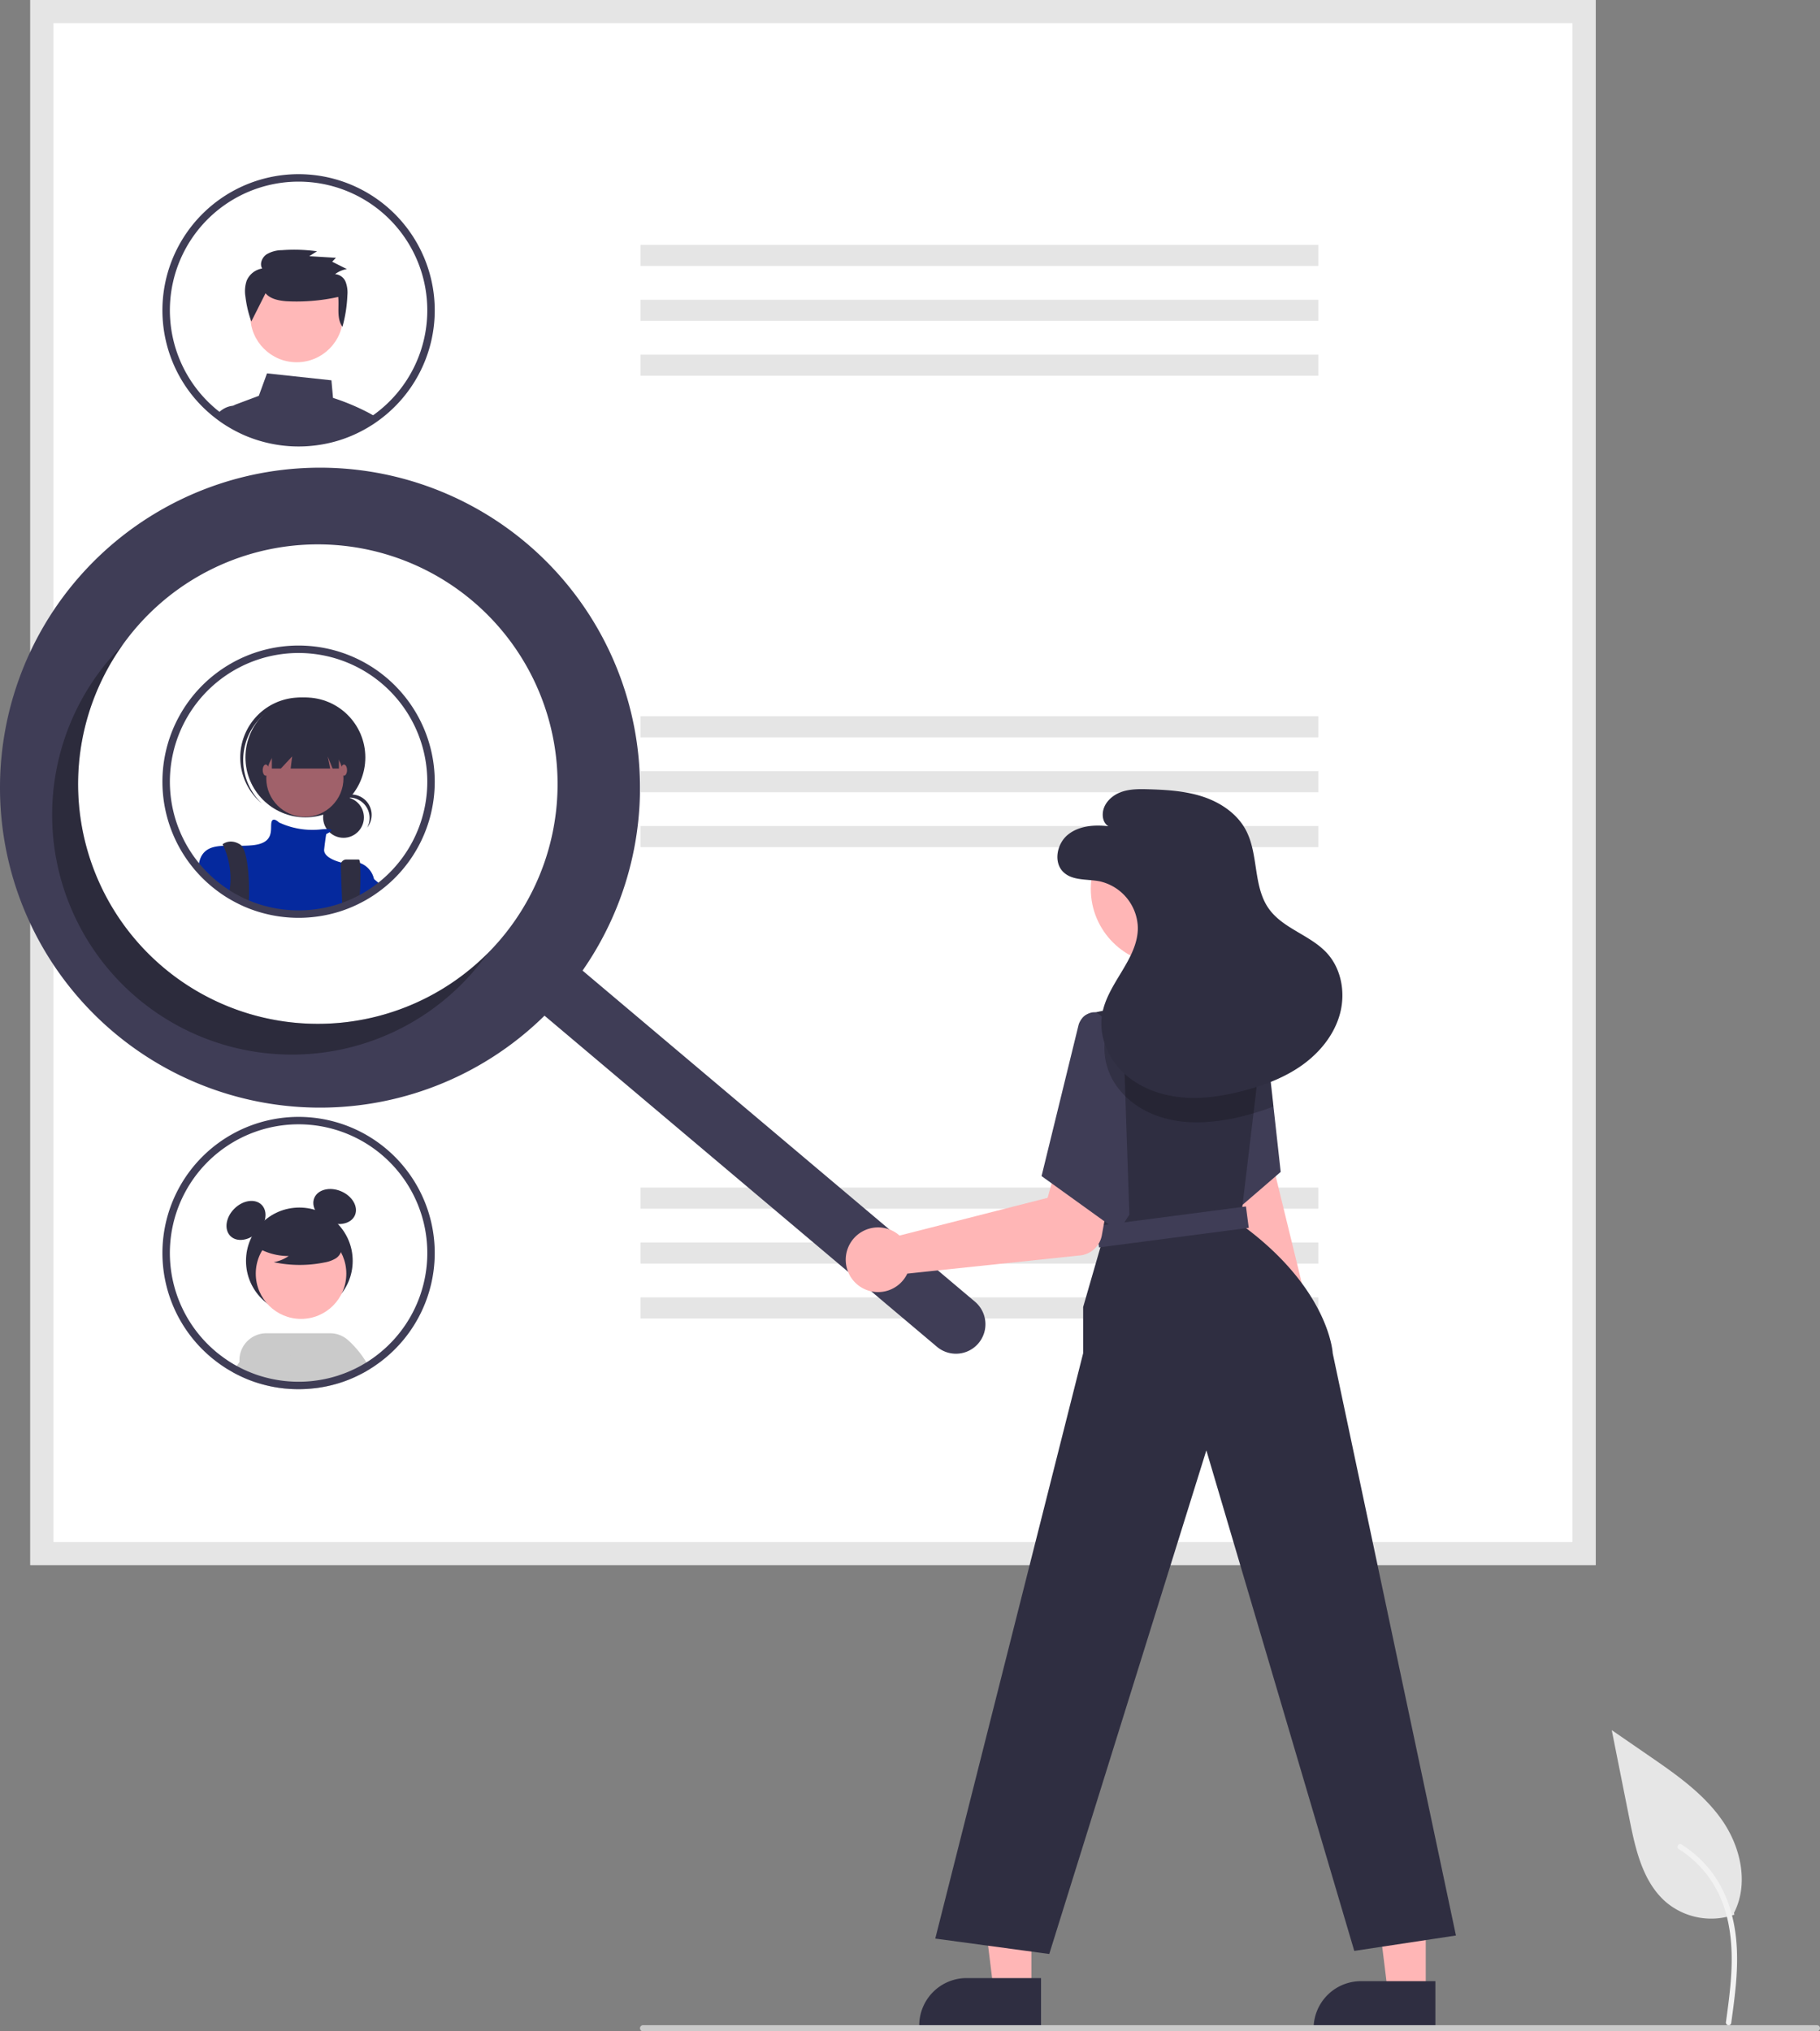 <svg xmlns="http://www.w3.org/2000/svg" data-name="Layer 1" viewBox="0 0 590.724 659.362"><rect x="0" y="0" width="590.724" height="659.362" fill="#808080" stroke="none"/><path data-name="Path 461" d="M562.935 621.488a22.728 22.728 0 0 1-21.947-3.866c-7.687-6.452-10.1-17.08-12.058-26.924l-5.8-29.112 12.143 8.362c8.733 6.013 17.662 12.22 23.709 20.93s8.686 20.6 3.828 30.023" fill="#e6e6e6"></path><path data-name="Path 462" d="M561.897 656.734c1.229-8.953 2.493-18.02 1.63-27.069-.765-8.036-3.216-15.885-8.208-22.32a37.132 37.132 0 0 0-9.527-8.634c-.953-.6-1.83.91-.881 1.507a35.3 35.3 0 0 1 13.963 16.847c3.04 7.732 3.528 16.161 3 24.374-.317 4.967-.988 9.9-1.665 14.83a.9.9 0 0 0 .61 1.074.878.878 0 0 0 1.074-.61Z" fill="#f2f2f2"></path><path d="M517.885 508.034H9.851V0h508.034Z" fill="#fff"></path><path d="M517.885 508.034H9.851V0h508.034Zm-500.528-7.506H510.38V7.506H17.357Z" fill="#e5e5e5"></path><path fill="#e5e5e5" d="M207.885 79.482h220v6.853h-220zM207.885 97.3h220v6.853h-220zM207.885 115.118h220v6.853h-220zM207.885 232.483h220v6.853h-220zM207.885 250.301h220v6.853h-220zM207.885 268.119h220v6.853h-220zM207.885 385.483h220v6.853h-220zM207.885 403.301h220v6.853h-220zM207.885 421.119h220v6.853h-220z"></path><path d="M119.814 134.084a73.485 73.485 0 0 0-11.725-4.934l-.515-5.704-20.911-2.253-2.658 7.29-7.504 2.817a3.653 3.653 0 0 0-.762.396h-.008a3.718 3.718 0 0 0-1.586 2.475 3.801 3.801 0 0 0 .055 1.492l.397 1.626a37.58 37.58 0 0 0 1.745.976l.373.19c.857.444 1.73.865 2.626 1.253.182.08.38.16.563.238.016.008.024.008.04.016.42.175.84.341 1.269.5a41.691 41.691 0 0 0 4.3 1.38 44.214 44.214 0 0 0 11.399 1.492c1.404 0 2.792-.064 4.165-.199a44.039 44.039 0 0 0 9.233-1.864c.008 0 .016-.008.024-.008a43.341 43.341 0 0 0 5.545-2.197c.008-.008.024-.008.032-.016.404-.19.793-.397 1.19-.595l.19-.095c.317-.167.635-.333.952-.508.794-.436 1.571-.896 2.34-1.388.214-.127.42-.262.635-.405.301-.198.603-.404.896-.618a34.409 34.409 0 0 0-2.3-1.357Z" fill="#3f3d56"></path><path d="m80.57 137.598-1.309-5.91h-3.419a.818.818 0 0 0-.103.008h-.008a7.41 7.41 0 0 0-3.443 1.19 7.625 7.625 0 0 0-1.84 1.65c1.015.77 2.07 1.484 3.157 2.166l.048.024c.31.19.627.38.944.563a37.58 37.58 0 0 0 1.745.976l.373.19c.857.444 1.73.865 2.626 1.253.182.08.38.16.563.238.016.008.024.008.04.016.42.175.84.341 1.269.5Z" fill="#3f3d56"></path><circle cx="96.297" cy="102.527" r="15.06" fill="#ffb8b8"></circle><path d="M86.186 95.192c1.56 1.845 4.198 2.365 6.631 2.579a62.454 62.454 0 0 0 16.96-1.385c.345 3.341-.595 6.944 1.374 9.693a44.998 44.998 0 0 0 1.598-10.201 9.764 9.764 0 0 0-.565-4.37 4.018 4.018 0 0 0-3.423-2.523 8.58 8.58 0 0 1 3.827-1.636l-4.782-2.403 1.228-1.26-8.657-.53 2.507-1.593a54.373 54.373 0 0 0-11.391-.36 9.778 9.778 0 0 0-5.038 1.4c-1.43 1.023-2.256 3.054-1.368 4.555a6.613 6.613 0 0 0-5.04 3.999 10.676 10.676 0 0 0-.383 5.132 36.375 36.375 0 0 0 1.908 8.068Z" fill="#2f2e41"></path><path d="M138.646 86.202a44.193 44.193 0 1 0-76.369 41.98c.397.5.81 1 1.23 1.484.032.031.055.063.087.095a42.863 42.863 0 0 0 3.292 3.395c.302.278.62.563.936.833a31.52 31.52 0 0 0 1.865 1.547c.253.198.5.396.761.587 1.015.77 2.07 1.483 3.157 2.166l.048.023c.31.19.627.381.944.564a37.58 37.58 0 0 0 1.745.975l.373.19c.857.445 1.73.865 2.626 1.254.182.08.38.159.563.238.016.008.024.008.04.016.42.174.84.341 1.269.5a41.693 41.693 0 0 0 4.3 1.38 44.214 44.214 0 0 0 11.399 1.491c1.404 0 2.792-.063 4.165-.198a44.039 44.039 0 0 0 9.233-1.864c.008 0 .016-.008.024-.008a43.34 43.34 0 0 0 5.545-2.197c.008-.008.024-.008.032-.016.404-.19.793-.397 1.19-.595l.19-.096a41.15 41.15 0 0 0 3.292-1.896c.214-.126.42-.261.635-.404.301-.198.603-.405.896-.619.389-.27.778-.547 1.159-.833.118-.087.246-.174.364-.27a44.177 44.177 0 0 0 15.01-49.722Zm-16.468 47.795c-.262.206-.531.404-.801.587a13.08 13.08 0 0 1-.794.563c-.23.167-.46.325-.698.476l-.071.048c-.175.119-.349.23-.524.34q-.987.62-1.999 1.19l-.214.12a50.01 50.01 0 0 1-.904.484c-.04.023-.088.04-.127.063l-.048.024c-.38.198-.77.389-1.158.571a38.911 38.911 0 0 1-4.625 1.872c-.206.072-.412.143-.618.206a41.61 41.61 0 0 1-8.742 1.777 43.308 43.308 0 0 1-3.943.183 41.21 41.21 0 0 1-10.78-1.412 39.172 39.172 0 0 1-5.292-1.793c-.087-.04-.183-.071-.27-.111-.095-.04-.182-.071-.27-.111a4.304 4.304 0 0 1-.277-.127 37.41 37.41 0 0 1-2.205-1.055l-.35-.183c-.88-.46-1.745-.951-2.586-1.475-.246-.15-.5-.31-.737-.476-.064-.04-.12-.08-.183-.12a39.488 39.488 0 0 1-1.674-1.165c-.372-.278-.745-.555-1.11-.841-.611-.46-1.198-.952-1.77-1.46-.3-.254-.594-.531-.88-.793a40.306 40.306 0 0 1-3.189-3.3c-.333-.38-.658-.762-.968-1.158a3.022 3.022 0 0 1-.198-.246 41.773 41.773 0 1 1 58.005 7.322Z" fill="#3f3d56"></path><path d="M138.647 239.202a44.193 44.193 0 1 0-76.37 41.98c.397.5.81 1 1.23 1.484.032.032.055.063.087.095a42.945 42.945 0 0 0 3.292 3.395c.302.278.619.564.936.833a31.63 31.63 0 0 0 1.865 1.547 43.45 43.45 0 0 0 3.918 2.753l.048.024c.88.547 1.777 1.055 2.69 1.539l.372.19c.857.444 1.73.865 2.626 1.253.182.08.38.16.563.238.016.008.024.008.04.016a42.929 42.929 0 0 0 5.569 1.88 44.211 44.211 0 0 0 11.399 1.492c1.404 0 2.792-.064 4.165-.199a44.034 44.034 0 0 0 9.233-1.864c.009 0 .016-.008.024-.008a43.317 43.317 0 0 0 5.545-2.197c.008-.008.024-.008.032-.016.404-.19.793-.397 1.19-.595l.19-.095c.318-.167.635-.333.952-.508.794-.436 1.57-.896 2.34-1.388.215-.127.42-.262.635-.405.698-.46 1.388-.952 2.055-1.451.119-.088.246-.175.365-.27a44.18 44.18 0 0 0 15.009-49.723Z" fill="#fff"></path><circle data-name="Ellipse 188" cx="111.495" cy="265.321" r="6.623" fill="#2f2e41"></circle><path data-name="Path 969" d="M113.34 258.88a6.624 6.624 0 0 1 5.831 9.767 6.622 6.622 0 1 0-11.001-7.276 6.607 6.607 0 0 1 5.171-2.49Z" fill="#2f2e41"></path><circle data-name="Ellipse 189" cx="99.119" cy="245.851" r="19.456" fill="#2f2e41"></circle><path data-name="Path 970" d="M83.849 233.78a19.453 19.453 0 0 1 26.963-2.04c-.158-.152-.317-.305-.481-.451a19.456 19.456 0 0 0-25.964 28.982l.11.1c.166.146.336.285.505.425a19.453 19.453 0 0 1-1.132-27.017Z" fill="#2f2e41"></path><circle data-name="Ellipse 190" cx="98.954" cy="252.611" r="12.531" fill="#a0616a"></circle><path d="M121.377 285.26v4.204c-.77.492-1.547.952-2.34 1.389-.318.174-.635.34-.952.507l-.19.095c-.397.199-.786.405-1.19.595-.008.008-.025.008-.032.016a43.317 43.317 0 0 1-5.546 2.198c-.007 0-.015.008-.023.008a44.034 44.034 0 0 1-9.234 1.864c-1.373.135-2.76.198-4.165.198a44.211 44.211 0 0 1-11.399-1.491 42.93 42.93 0 0 1-5.569-1.88c-.016-.008-.024-.008-.04-.016-.182-.08-.38-.159-.563-.238a42.04 42.04 0 0 1-2.626-1.253l-.372-.19a45.062 45.062 0 0 1-2.69-1.54l-.047-.024a43.45 43.45 0 0 1-3.92-2.752 31.634 31.634 0 0 1-1.863-1.547 31.79 31.79 0 0 1-.936-.833 42.947 42.947 0 0 1-3.293-3.395 16.049 16.049 0 0 1 .603-2.436l.008-.008a3.562 3.562 0 0 1 .167-.396 3.164 3.164 0 0 1 .15-.334c1.42-2.657 3.99-3.315 7.18-3.458 1.8-.08 3.792.008 5.894-.016 1.11-.008 2.26-.048 3.411-.15 7.258-.66 5.942-4.943 6.267-7.251.325-2.237 2.34-.302 2.475-.175l.008.008a25.6 25.6 0 0 0 13.168 2.308c.778-.095 1.555-.15 2.332-.174 2.047-.024 1.603.563.897 1.047a8.872 8.872 0 0 1-1.07.603s-.326 1.983-.66 4.95c-.317 2.84 5.125 4.173 5.577 4.276a.048.048 0 0 0 .032.008 10.926 10.926 0 0 1 6.037.158h.008a7.154 7.154 0 0 1 4.506 5.125Z" fill="#05299e"></path><path d="M80.816 290.36c0 .588-.015 1.151-.04 1.682-.007.318-.023.627-.039.92-.016-.007-.024-.007-.04-.015-.182-.08-.38-.159-.563-.238a42.04 42.04 0 0 1-2.626-1.254l-.372-.19a45.062 45.062 0 0 1-2.69-1.539c.024-.278.064-.555.103-.833.087-.61.159-1.23.207-1.84a25.53 25.53 0 0 0-2.261-12.502v-.008c-.16-.318-.254-.492-.254-.492s2.308-1.983 5.6 0a1.981 1.981 0 0 1 .548.476c1.983 2.34 2.522 10.21 2.427 15.834ZM116.84 289.282c-.033.888-.08 1.816-.136 2.76v.008c-.007.008-.024.008-.031.016a43.317 43.317 0 0 1-5.546 2.198c-.007 0-.015.008-.023.008l-.087-2.23-.009-.293-.42-10.852a1.82 1.82 0 0 1 1.817-1.904h4.022c.198 0 .34.405.436 1.134v.008a68.744 68.744 0 0 1-.024 9.147Z" fill="#2f2e41"></path><path data-name="Path 975" d="M88.236 236.948v12.534h2.902l3.693-3.957-.494 3.957h12.827l-.793-3.957 1.586 3.957h2.046v-12.534Z" fill="#2f2e41"></path><ellipse data-name="Ellipse 191" cx="86.258" cy="249.974" rx=".989" ry="1.813" fill="#a0616a"></ellipse><ellipse data-name="Ellipse 192" cx="111.65" cy="249.974" rx=".989" ry="1.813" fill="#a0616a"></ellipse><path d="M124.066 287.608c-.666.5-1.357.992-2.055 1.452-.214.142-.42.277-.634.404-.77.492-1.547.952-2.34 1.389-.318.174-.635.34-.952.507v-8.742s1.269 1.016 3.292 2.705c.254.215.515.437.793.675a205.01 205.01 0 0 1 1.896 1.61Z" fill="#05299e"></path><path d="M138.647 239.202a44.193 44.193 0 1 0-76.37 41.98c.397.5.81 1 1.23 1.484.032.032.055.063.087.095a42.945 42.945 0 0 0 3.292 3.395c.302.278.619.564.936.833a31.63 31.63 0 0 0 1.865 1.547 43.45 43.45 0 0 0 3.918 2.753l.048.024c.88.547 1.777 1.055 2.69 1.539l.372.19c.857.444 1.73.865 2.626 1.253.182.08.38.16.563.238.016.008.024.008.04.016a42.929 42.929 0 0 0 5.569 1.88 44.211 44.211 0 0 0 11.399 1.492c1.404 0 2.792-.064 4.165-.199a44.034 44.034 0 0 0 9.233-1.864c.009 0 .016-.008.024-.008a43.317 43.317 0 0 0 5.545-2.197c.008-.008.024-.008.032-.016.404-.19.793-.397 1.19-.595l.19-.095c.318-.167.635-.333.952-.508.794-.436 1.57-.896 2.34-1.388.215-.127.42-.262.635-.405.698-.46 1.388-.952 2.055-1.451.119-.088.246-.175.365-.27a44.18 44.18 0 0 0 15.009-49.723Zm-16.47 47.795c-.261.206-.53.405-.8.587-.262.199-.524.389-.793.563-.23.167-.46.326-.699.476-.198.135-.396.262-.595.39q-.987.618-1.998 1.189l-.215.119c-.301.167-.603.325-.904.484-.04.024-.088.04-.127.063l-.048.024c-.38.198-.769.389-1.158.571a38.893 38.893 0 0 1-4.625 1.872c-.206.072-.412.143-.618.207a41.612 41.612 0 0 1-8.742 1.777 43.309 43.309 0 0 1-3.943.182 41.213 41.213 0 0 1-10.78-1.412 39.181 39.181 0 0 1-5.292-1.793c-.182-.071-.365-.15-.54-.222a4.4 4.4 0 0 1-.277-.127 37.497 37.497 0 0 1-2.205-1.055l-.35-.182c-.88-.46-1.745-.952-2.586-1.476-.309-.19-.618-.388-.92-.595a42.627 42.627 0 0 1-2.784-2.007c-.611-.46-1.198-.952-1.77-1.46-.3-.253-.594-.53-.88-.793a40.363 40.363 0 0 1-3.189-3.3c-.333-.38-.658-.761-.968-1.158a3.015 3.015 0 0 1-.198-.246 41.773 41.773 0 1 1 58.005 7.322Z" fill="#3f3d56"></path><circle cx="97.161" cy="409.276" r="17.315" fill="#2f2e41"></circle><ellipse cx="384.485" cy="516.46" rx="7.165" ry="5.373" transform="rotate(-45 86.928 824.031)" fill="#2f2e41"></ellipse><ellipse cx="413.257" cy="511.947" rx="5.373" ry="7.165" transform="rotate(-66.87 169.822 682.486)" fill="#2f2e41"></ellipse><path d="m117.872 442.862-2.04-3.21a8.007 8.007 0 0 0-14.64 6.49l.58 2.08.66 2.36a45.21 45.21 0 0 0 7.88-1.72.034.034 0 0 0 .02-.01 42.148 42.148 0 0 0 5.55-2.2c.01-.01.02-.01.03-.02.4-.19.79-.39 1.19-.59a1.735 1.735 0 0 0 .19-.1c.32-.16.64-.33.95-.5q.48-.255.93-.54Z" fill="#cacaca"></path><circle cx="97.711" cy="413.41" r="14.695" fill="#ffb6b6"></circle><path d="M118.932 442.232a31.785 31.785 0 0 0-5.97-7.24 8.729 8.729 0 0 0-5.82-2.22h-20.7a8.724 8.724 0 0 0-8.71 9.28 8.937 8.937 0 0 0 .36 1.98 9.397 9.397 0 0 0 .55 1.36l1.02 2.04c.08.03.16.07.24.1.02.01.03.01.04.02.42.17.84.34 1.27.5a41.35 41.35 0 0 0 4.3 1.38 43.328 43.328 0 0 0 7.16 1.29 44.27 44.27 0 0 0 8.41 0c.45-.04.9-.09 1.35-.14a45.21 45.21 0 0 0 7.88-1.72.034.034 0 0 0 .02-.01 42.148 42.148 0 0 0 5.55-2.2c.01-.01.02-.01.03-.02.4-.19.79-.39 1.19-.59a1.735 1.735 0 0 0 .19-.1c.32-.16.64-.33.95-.5q.48-.255.93-.54c.32-.17.62-.36.93-.55-.38-.75-.77-1.45-1.17-2.12Z" fill="#cacaca"></path><path d="M90.192 435.452a8 8 0 0 0-10.62 3.82l-1.84 2.78-.88 1.33-1.34 2.02c.28.15.55.3.83.45l.37.19c.86.44 1.73.86 2.63 1.25.1.05.21.09.32.14.08.03.16.07.24.1.02.01.03.01.04.02.42.17.84.34 1.27.5a41.35 41.35 0 0 0 4.3 1.38 43.328 43.328 0 0 0 7.16 1.29l.7-2.37.68-2.26a8.013 8.013 0 0 0-3.86-10.64Z" fill="#cacaca"></path><path d="M82.27 404.167a19.986 19.986 0 0 0 11.422 3.53 12.248 12.248 0 0 1-4.855 1.997 40.3 40.3 0 0 0 16.462.092 10.654 10.654 0 0 0 3.446-1.183 4.361 4.361 0 0 0 2.127-2.845c.361-2.063-1.247-3.938-2.917-5.201a21.519 21.519 0 0 0-18.083-3.614 9.903 9.903 0 0 0-5.356 3.027 4.879 4.879 0 0 0-.45 5.794Z" fill="#2f2e41"></path><path d="M138.652 392.202a44.194 44.194 0 1 0-76.37 41.98c.39.5.81 1 1.23 1.48a.825.825 0 0 0 .08.1 42.154 42.154 0 0 0 3.3 3.39c.3.28.61.57.93.84.6.54 1.22 1.05 1.87 1.54.25.2.5.4.76.59 1.01.77 2.07 1.48 3.15 2.17a.075.075 0 0 1 .05.02c.31.19.63.38.95.56.3.18.61.36.91.53.28.15.55.3.83.45l.37.19c.86.44 1.73.86 2.63 1.25.1.05.21.09.32.14.08.03.16.07.24.1.02.01.03.01.04.02.42.17.84.34 1.27.5a41.35 41.35 0 0 0 4.3 1.38 43.328 43.328 0 0 0 7.16 1.29 44.27 44.27 0 0 0 8.41 0c.45-.04.9-.09 1.35-.14a45.21 45.21 0 0 0 7.88-1.72.034.034 0 0 0 .02-.01 42.148 42.148 0 0 0 5.55-2.2c.01-.01.02-.01.03-.02.4-.19.79-.39 1.19-.59a1.735 1.735 0 0 0 .19-.1c.32-.16.64-.33.95-.5q.48-.255.93-.54c.32-.17.62-.36.93-.55l.48-.3c.22-.13.42-.26.64-.41.3-.19.6-.4.89-.61.39-.27.78-.55 1.16-.84a4.34 4.34 0 0 0 .37-.27 44.221 44.221 0 0 0 15.01-49.72Zm-16.47 47.79c-.26.21-.53.41-.8.59-.27.2-.53.39-.8.57-.23.16-.46.32-.7.47a.438.438 0 0 1-.07.05c-.17.12-.35.23-.52.34-.12.07-.24.15-.36.22-.35.22-.7.43-1.06.63-.19.12-.39.23-.58.34l-.21.12c-.31.17-.61.32-.91.48-.04.03-.09.04-.12.07a.078.078 0 0 0-.05.02 25 25 0 0 1-1.16.57 38.611 38.611 0 0 1-4.63 1.87c-.2.07-.41.15-.61.21a41.848 41.848 0 0 1-7.83 1.68c-.3.04-.61.07-.92.1a42.784 42.784 0 0 1-7.48.03 41.231 41.231 0 0 1-7.24-1.26 38.302 38.302 0 0 1-5.29-1.8c-.09-.04-.18-.07-.27-.11-.1-.04-.18-.07-.27-.11-.1-.04-.18-.08-.28-.13-.65-.28-1.3-.59-1.93-.91-.09-.05-.18-.09-.27-.14l-.35-.18c-.21-.11-.42-.22-.62-.33-.67-.36-1.33-.75-1.97-1.15-.24-.15-.5-.31-.74-.47l-.18-.12c-.56-.38-1.12-.76-1.67-1.17-.37-.28-.75-.55-1.11-.84-.61-.46-1.2-.95-1.77-1.46-.3-.25-.6-.53-.88-.79a39.675 39.675 0 0 1-3.19-3.3c-.33-.38-.66-.76-.97-1.16-.07-.08-.13-.16-.2-.25a41.778 41.778 0 1 1 58.01 7.32Z" fill="#3f3d56"></path><path d="M170.846 176.29a103.863 103.863 0 1 0 5.889 153.388l127.4 107.5a9.571 9.571 0 0 0 12.358-14.618l-.014-.012-127.4-107.5a103.869 103.869 0 0 0-18.233-138.759Zm-8.213 128.407a77.815 77.815 0 1 1-9.29-109.654 77.815 77.815 0 0 1 9.29 109.654Z" fill="#3f3d56"></path><path d="M357.617 434.306a77.819 77.819 0 0 1-13.204-104.609q-2.232 2.248-4.315 4.708A77.815 77.815 0 1 0 459.04 434.77q2.079-2.463 3.915-5.045a77.819 77.819 0 0 1-105.339 4.582Z" transform="translate(-304.638 -120.319)" opacity=".3" style="isolation:isolate"></path><path d="M427.685 441.197a10.743 10.743 0 0 0-3.07-16.185l-23.221-95.049-16.94 5.408 25.075 94.4a10.8 10.8 0 0 0 18.156 11.426Z" fill="#ffb6b6"></path><path fill="#3f3d56" d="m415.682 380.399-12.38 10.68-17.32 14.931-7.65-39.14-.8-4.07-.63-3.23 17.55-30.57 14.63.839 1 .06.02.221.23 2.05 3 26.979.07.651 2.28 20.599z"></path><path fill="#ffb6b6" d="m334.763 646.074-12.259-.001-5.833-47.288 18.095.001-.003 47.288z"></path><path d="m337.89 657.958-39.53-.002v-.5a15.387 15.387 0 0 1 15.386-15.386l24.145.001Z" fill="#2f2e41"></path><path fill="#ffb6b6" d="m462.763 647.074-12.259-.001-5.833-47.288 18.095.001-.003 47.288z"></path><path d="m465.89 658.958-39.53-.002v-.5a15.387 15.387 0 0 1 15.386-15.386l24.145.001ZM472.562 628.25l-33 5-48.01-162.48-50.99 163.48-37-5 48-190v-15l6.5-22.5-.68-6.09-4.73-42.59-2.05-18.47-.133-1.194a4.056 4.056 0 0 1 3.193-4.416l15.4-3.24h25.17l14.85 4.09 1.02.28.46.13-.23 1.92-3.48 29.18-.19 1.6-3.36 28.13-.74 6.17c29 21 30 42 30 42Z" fill="#2f2e41"></path><circle cx="378.605" cy="288.537" r="24.561" fill="#ffb6b6"></circle><path fill="#3f3d56" d="m355.816 397.96 48.586-6.354.908 6.941-48.587 6.354z"></path><path d="M290.644 400.052a10.527 10.527 0 0 1 1.317 1.007l48.056-12.25 3.279-11.594 18.143 2.66-3.81 21.089a8 8 0 0 1-7.034 6.534l-56.111 5.909a10.497 10.497 0 1 1-3.84-13.355Z" fill="#ffb6b6"></path><path d="m364.562 335.25-8.5-6.5c-2.298-.872-5.447 1.605-6 4l-12 49 25 18 3.5-5.5Z" fill="#3f3d56"></path><path d="M413.332 359.15a67.68 67.68 0 0 1-6.48 2.2c-.7.21-1.42.41-2.13.6a66.019 66.019 0 0 1-14.34 2.32 45.14 45.14 0 0 1-6.26-.17 35.243 35.243 0 0 1-6.59-1.3l-.22-.06a28.906 28.906 0 0 1-11.95-6.79 23.56 23.56 0 0 1-2.11-2.35 21.239 21.239 0 0 1-4.56-16.53 14.156 14.156 0 0 1 .34-1.57 25.108 25.108 0 0 1 1.49-4.1c.27-.62.57-1.23.89-1.83l11.3-3.82h21.52l14.85 4.09 1 .06.02.22.46.13-.23 1.92Z" opacity=".2"></path><path d="M359.785 268.203c-4.593-.563-9.634-.165-13.214 2.767s-4.736 9.028-1.346 12.179c3 2.789 7.693 2.133 11.713 2.926a15.854 15.854 0 0 1 12.383 15.156c-.06 10.175-9.824 17.88-11.578 27.901-1.197 6.84 1.688 14.039 6.675 18.87s11.843 7.443 18.751 8.15 13.893-.373 20.606-2.148c6.741-1.782 13.378-4.31 19.034-8.388s10.293-9.825 12.11-16.558.512-14.45-4.168-19.62c-5.36-5.918-14.275-7.954-18.91-14.455-5.197-7.288-3.274-17.666-7.48-25.567-2.807-5.275-8.124-8.874-13.791-10.769s-11.72-2.27-17.693-2.453c-3.14-.097-6.375-.129-9.3 1.016s-5.496 3.753-5.648 6.89 1.856 4.103 1.856 4.103Z" fill="#2f2e41"></path><path d="M589.724 659.362h-381a1 1 0 0 1 0-2h381a1 1 0 0 1 0 2Z" fill="#cacaca"></path></svg>